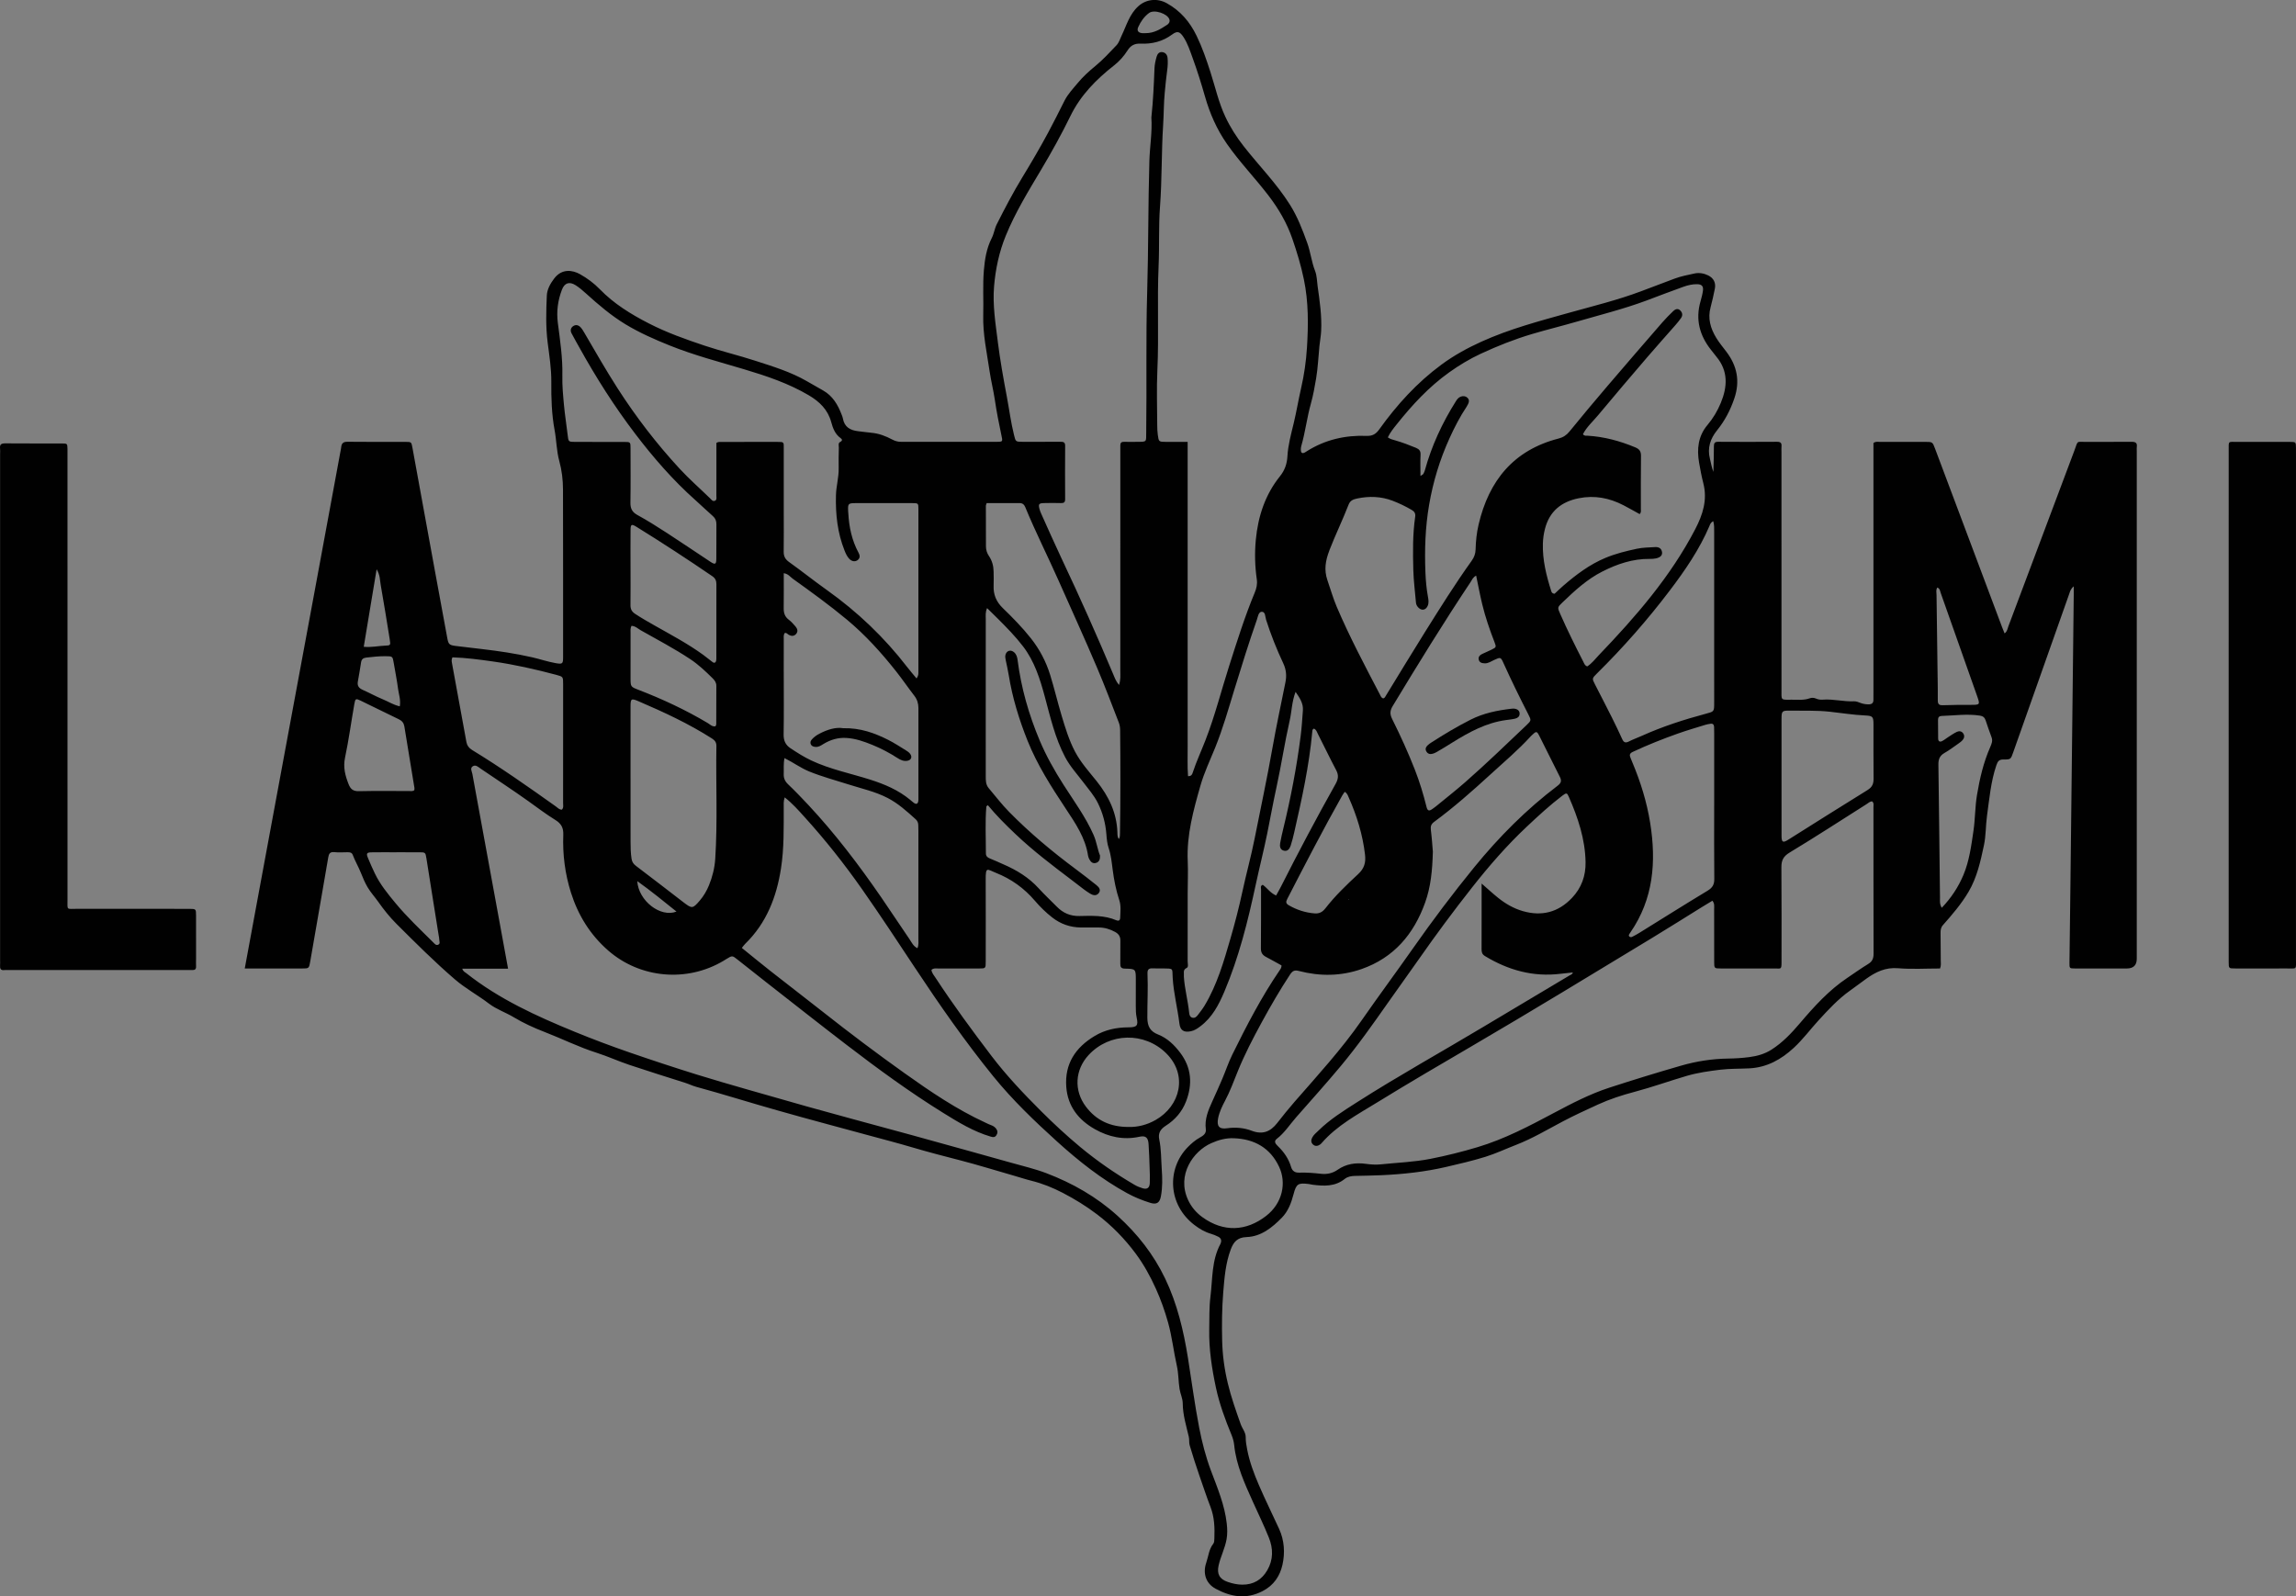 <?xml version="1.0" encoding="UTF-8"?>
<svg xmlns="http://www.w3.org/2000/svg" id="Ebene_2" viewBox="0 0 153.622 106.82">
  <rect x="0" y="0" width="153.622" height="106.82" fill="#808080" stroke="none"/>
  <g id="logo">
    <path d="M142.611,29.564c-.996.011-1.993-.003-2.989.007-.739.007-.558-.134-.83.586-1.478,3.918-2.944,7.84-4.417,11.761-.057.153-.071.336-.25.466-.063-.157-.117-.281-.165-.408-.527-1.405-1.053-2.81-1.581-4.215-.969-2.581-1.938-5.162-2.908-7.742-.169-.45-.171-.45-.661-.45-.996-.001-1.993-.003-2.989.002-.149.001-.311-.05-.471.075v.561c0,5.384,0,10.768-0,16.152,0,.157-.004.315-.002.472.004.229-.125.304-.332.302-.176-.002-.345-.025-.513-.088-.145-.055-.302-.122-.451-.116-.701.033-1.387-.164-2.088-.11-.157.012-.312-.007-.461-.074-.131-.059-.282-.066-.411-.019-.409.15-.83.089-1.246.096-.721.011-.649.032-.649-.649-.001-5.314-.001-10.628-.001-15.942,0-.122-.009-.245.002-.367.02-.225-.069-.302-.298-.301-1.311.009-2.622.009-3.933-0-.238-.002-.294.092-.293.31.001.569-.02,1.137-.033,1.706-.115-.291-.155-.586-.23-.872-.189-.726.027-1.357.474-1.909.524-.648.895-1.36,1.161-2.15.387-1.149.179-2.165-.535-3.109-.232-.306-.481-.604-.68-.931-.382-.629-.583-1.301-.377-2.049.111-.404.196-.815.282-1.226.084-.404-.077-.725-.446-.904-.291-.141-.605-.196-.919-.127-.443.097-.888.181-1.318.34-.753.278-1.503.568-2.253.85-1.574.592-3.203.987-4.816,1.438-1.985.555-3.978,1.08-5.864,1.934-.942.427-1.842.922-2.675,1.536-1.634,1.204-2.982,2.687-4.158,4.329-.228.318-.453.454-.857.439-1.428-.053-2.774.256-3.995,1.029-.044.028-.087.059-.133.083-.182.095-.26.011-.265-.167-.003-.086.004-.177.028-.26.273-.936.38-1.909.645-2.848.154-.547.254-1.116.349-1.677.122-.719.149-1.454.223-2.181.033-.328.097-.649.114-.982.053-1.017-.096-2.016-.236-3.014-.048-.341-.042-.696-.172-1.028-.235-.599-.299-1.246-.518-1.855-.319-.885-.652-1.755-1.155-2.558-.891-1.422-2.073-2.611-3.101-3.924-.486-.62-.905-1.279-1.236-1.989-.442-.949-.669-1.974-.987-2.966-.266-.83-.546-1.645-.926-2.43-.452-.935-1.085-1.681-2.005-2.189-.618-.341-1.359-.273-1.886.196-.602.536-.799,1.293-1.129,1.977-.106.22-.174.469-.341.644-.458.481-.91.975-1.421,1.394-.421.345-.825.711-1.165,1.123-.316.382-.665.74-.899,1.205-.358.712-.714,1.428-1.092,2.129-.541,1.005-1.118,1.992-1.712,2.966-.626,1.026-1.181,2.089-1.722,3.16-.152.3-.185.629-.336.924-.347.677-.466,1.417-.528,2.162-.083.994-.015,1.992-.042,2.988-.035,1.281.243,2.524.428,3.778.094.637.253,1.261.348,1.899.117.789.269,1.573.436,2.353.095.441.116.455-.323.455-2.132.004-4.265.002-6.397 0-.21-0-.394-.052-.591-.157-.429-.23-.887-.403-1.383-.448-.295-.026-.588-.072-.882-.104-.535-.058-.929-.28-1.028-.861-.014-.085-.051-.167-.082-.248-.254-.664-.597-1.256-1.246-1.621-.363-.204-.726-.411-1.084-.619-1.083-.626-2.265-.982-3.439-1.363-1.125-.365-2.277-.639-3.401-1.014-1.272-.425-2.529-.872-3.729-1.487-1.204-.618-2.333-1.312-3.282-2.288-.387-.398-.838-.735-1.325-1.007-.495-.277-1.206-.397-1.729.291-.258.339-.473.726-.491,1.139-.046,1.044-.077,2.088.055,3.135.111.877.254,1.756.245,2.645-.01,1.082.023,2.165.221,3.228.127.686.129,1.391.312,2.061.172.631.248,1.267.249,1.913.009,3.741.008,7.482.007,11.223-0.0.437-.042.472-.496.393-.532-.094-1.044-.27-1.572-.391-1.123-.257-2.258-.423-3.399-.556-.571-.067-1.143-.13-1.713-.203-.441-.057-.491-.11-.571-.538-.279-1.511-.558-3.021-.834-4.532-.499-2.73-.996-5.461-1.495-8.191-.071-.389-.073-.395-.458-.395-1.294-.003-2.587.009-3.88-.008-.292-.004-.406.105-.43.369-.008.087-.03.172-.045.258-.574,3.107-1.147,6.214-1.722,9.321-.648,3.502-1.299,7.003-1.948,10.504-.649,3.501-1.297,7.003-1.945,10.504-.26,1.407-.519,2.813-.792,4.29,1.321,0,2.578.001,3.834-0.0.459-0.0.465-.002.547-.47.26-1.479.514-2.958.77-4.438.146-.843.295-1.685.436-2.529.039-.235.115-.378.401-.348.294.031.594.009.891.007.146-.001.284.012.345.174.159.423.393.815.557,1.23.128.325.261.638.438.939.205.347.477.641.707.967.372.527.771,1.029,1.228,1.485,1.271,1.267,2.539,2.536,3.902,3.709.717.617,1.542,1.06,2.286,1.628.501.382,1.109.582,1.648.906.656.394,1.355.713,2.068.988,1.165.45,2.284,1.011,3.479,1.391.744.237,1.458.565,2.198.813,1.233.414,2.475.8,3.715,1.194.263.084.514.208.775.279,1.807.491,3.592,1.058,5.393,1.565,1.103.311,2.208.62,3.314.916.919.246,1.84.494,2.758.746.983.269,1.972.522,2.95.812,1.076.319,2.166.601,3.254.881,1.194.308,2.368.679,3.552,1.015.4.113.796.248,1.197.347.733.182,1.43.466,2.086.806.799.415,1.571.89,2.296,1.44.994.755,1.852,1.635,2.592,2.633.54.729.974,1.52,1.348,2.349.331.732.597,1.49.812,2.254.266.947.37,1.938.588,2.9.116.513.099,1.036.182,1.551.053.33.21.639.212.96.004.776.235,1.5.406,2.241.043.184.006.389.059.569.201.678.416,1.355.648,2.022.244.702.478,1.409.744,2.101.268.698.285,1.391.259,2.106-.004.12-.004.27-.072.354-.297.372-.323.84-.469,1.263-.25.725-.024,1.402.632,1.753,1.007.539,2.025.725,3.133.157.765-.392,1.165-1.025,1.331-1.76.179-.792.131-1.632-.223-2.406-.448-.981-.929-1.947-1.355-2.937-.329-.765-.623-1.546-.781-2.372-.053-.275-.101-.544-.099-.827.002-.325-.229-.573-.333-.866-.319-.899-.637-1.793-.862-2.727-.227-.938-.356-1.881-.38-2.831-.027-1.095-.017-2.19.073-3.29.081-.977.157-1.935.504-2.857.185-.49.438-.798,1.055-.82.974-.034,1.711-.632,2.364-1.3.421-.43.627-.989.78-1.569.183-.698.305-.769,1.021-.681.086.011.171.037.257.048.753.095,1.495.132,2.141-.385.198-.158.434-.2.689-.206.592-.015,1.183-.02,1.775-.047,1.464-.068,2.912-.224,4.338-.556.879-.204,1.761-.41,2.622-.677.694-.216,1.356-.53,2.036-.793,1.094-.423,2.099-1.025,3.131-1.57.772-.408,1.563-.769,2.354-1.132.789-.362,1.614-.629,2.458-.852,1.175-.311,2.322-.726,3.49-1.068.732-.214,1.492-.319,2.248-.412.646-.079,1.299-.056,1.949-.091,1.179-.065,2.12-.599,2.954-1.366.615-.566,1.112-1.244,1.676-1.858.647-.704,1.3-1.414,2.089-1.974.368-.261.727-.536,1.094-.799.632-.451,1.281-.77,2.116-.702.936.077,1.884.018,2.816.018.085-.198.049-.374.049-.546-0-.612-.009-1.224-.013-1.835-.001-.192.015-.361.163-.527.621-.701,1.23-1.41,1.71-2.225.57-.967.8-2.039,1.029-3.11.138-.645.114-1.315.205-1.971.159-1.135.252-2.277.624-3.377.098-.289.188-.397.484-.395.481.004.481-.013.643-.47,1.25-3.537,2.501-7.073,3.75-10.61.053-.151.081-.316.303-.506,0,.25.002.399-0.0.548-.073,6.397-.145,12.795-.219,19.192-.021,1.818-.048,3.636-.067,5.454-.004.369.005.376.368.377,1.154.004,2.307.001,3.461.001q.674,0,.674-.653c0-11.328,0-22.655,0-33.983,0-.087-.01-.176.002-.262.041-.289-.102-.348-.361-.345ZM25.199,38.094c.236.387.216.721.27,1.027.217,1.22.409,2.444.608,3.667.064.397.06.402-.341.418-.435.017-.865.123-1.398.075.285-1.718.564-3.398.861-5.187ZM23.944,45.604c.08-.427.147-.857.216-1.286.032-.201.137-.29.345-.315.433-.051.864-.097,1.301-.092.465.004.463-0.0.543.475.095.566.209,1.129.283,1.698.049.375.192.743.117,1.182-.446-.104-.783-.328-1.149-.478-.45-.184-.876-.425-1.322-.621-.258-.114-.389-.268-.334-.562ZM24.012,52.942c-.377.008-.555-.127-.689-.469-.226-.577-.373-1.127-.238-1.769.25-1.192.414-2.402.625-3.603.061-.349.096-.37.397-.227.864.412,1.718.848,2.583,1.259.215.102.328.256.364.47.23,1.374.453,2.749.676,4.125.008.049-.007.102-.01.148-.114.09-.24.056-.359.056-1.116.002-2.232-.015-3.348.01ZM29.304,63.221c-.133.052-.223-.066-.307-.15-.863-.859-1.751-1.692-2.53-2.632-.521-.629-1.038-1.26-1.392-2.003-.165-.345-.322-.695-.466-1.05-.111-.274-.065-.345.235-.351.558-.011,1.116-.003,1.675-.003v-.002c.506,0,1.012-.002,1.518.001.424.002.428.003.494.407.147.912.289,1.824.434,2.736.128.809.258,1.617.387,2.426.014.086.037.172.036.259-.001.126.098.292-.082.362ZM114.693,53.878c0,1.643-.01,3.285.008,4.928.004.377-.115.594-.444.793-1.539.928-3.059,1.888-4.588,2.835-.148.092-.304.172-.459.252-.064.033-.136.033-.193-.019-.069-.062-.022-.123.011-.182.017-.03.038-.059.058-.088,1.549-2.243,1.74-4.736,1.325-7.33-.224-1.4-.643-2.75-1.194-4.057-.041-.096-.075-.195-.118-.291-.082-.184-.075-.303.146-.406.981-.459,1.985-.859,3.005-1.221.608-.216,1.228-.396,1.844-.587.116-.036.237-.057.358-.075.152-.022.229.056.235.206.005.14.007.279.007.419.001,1.608 0,3.215 0,4.823ZM114.373,35.204c.046-.108.075-.232.258-.328.074.254.06.478.061.698.002,3.826.002,7.651.001,11.477-0.0.569-.011.563-.545.706-1.467.392-2.909.857-4.296,1.482-.286.129-.584.233-.863.376-.222.114-.344.075-.447-.152-.223-.492-.457-.98-.699-1.463-.367-.733-.745-1.46-1.119-2.19-.208-.406-.212-.411.128-.747,1.755-1.732,3.379-3.582,4.868-5.545,1.022-1.347,1.983-2.745,2.654-4.314ZM88.939,36.846c.403-1.042.894-2.046,1.297-3.087.107-.276.328-.349.566-.4.803-.17,1.595-.147,2.372.148.442.168.865.373,1.273.61.18.104.276.227.241.464-.172,1.179-.154,2.369-.125,3.555.018.731.117,1.459.177,2.188.011.129.068.233.154.324.219.235.498.189.629-.102.092-.204.055-.414.018-.619-.098-.533-.145-1.071-.167-1.612-.062-1.52-.012-3.031.247-4.538.265-1.541.713-3.015,1.359-4.439.333-.734.698-1.445,1.145-2.115.039-.058.07-.12.102-.183.076-.153.091-.302-.051-.429-.132-.118-.286-.124-.442-.068-.155.056-.244.181-.331.319-.907,1.443-1.618,2.973-2.07,4.62-.023.083-.064.161-.104.238-.013.025-.051.037-.188.13,0-.524-.016-.973.006-1.419.013-.254-.086-.373-.309-.465-.452-.187-.908-.36-1.378-.496-.164-.048-.332-.079-.502-.203.152-.32.37-.592.585-.861,1.038-1.302,2.16-2.52,3.524-3.492.669-.477,1.368-.899,2.116-1.246,1.111-.516,2.246-.967,3.419-1.315.987-.293,1.988-.537,2.977-.824,1.559-.453,3.135-.843,4.662-1.41.834-.309,1.663-.636,2.502-.932.299-.106.607-.177.923-.169.3.007.416.14.376.435-.033.241-.097.48-.164.715-.347,1.208-.062,2.276.702,3.242.119.151.234.305.357.452.808.966.746,2.022.298,3.102-.221.533-.514,1.029-.891,1.475-.625.739-.718,1.607-.56,2.521.08.465.169.929.285,1.385.283,1.109-.04,2.1-.545,3.069-1.655,3.182-3.979,5.851-6.438,8.416-.252.263-.47.561-.783.761-.163-.045-.203-.188-.264-.308-.543-1.056-1.069-2.119-1.548-3.205-.192-.433-.188-.438.149-.763.819-.789,1.655-1.559,2.682-2.077.992-.501,2.027-.852,3.158-.839.139.002.281-.004.416-.033.312-.067.451-.222.405-.446-.052-.254-.247-.326-.473-.311-.4.025-.807.026-1.196.109-.716.152-1.427.327-2.11.611-1.064.444-1.965,1.123-2.826,1.867-.209.18-.406.374-.576.532-.173-.007-.205-.103-.228-.176-.327-1.036-.592-2.082-.559-3.182.01-.334.057-.663.14-.984.304-1.177,1.096-1.815,2.266-2.047,1.06-.211,2.047-.016,2.991.472.366.19.724.396,1.075.589.117-.111.084-.221.084-.32.002-1.188-.009-2.377.009-3.565.005-.312-.102-.463-.386-.581-1.024-.427-2.078-.713-3.188-.778-.098-.006-.213.03-.311-.102.251-.488.673-.858,1.022-1.279,1.083-1.302,2.182-2.59,3.284-3.876.625-.729,1.268-1.442,1.9-2.165.126-.144.247-.295.357-.451.131-.186.095-.372-.062-.519-.165-.155-.336-.067-.465.058-.252.242-.498.491-.727.754-1.236,1.424-2.47,2.849-3.694,4.284-.85.996-1.691,2.001-2.517,3.016-.2.246-.428.392-.726.468-3.014.775-4.668,2.821-5.354,5.759-.127.545-.187,1.103-.2,1.662-.007.292-.098.529-.269.769-1.1,1.533-2.097,3.134-3.1,4.731-.891,1.419-1.754,2.855-2.631,4.283-.043.07-.073.159-.174.185-.138-.028-.175-.156-.228-.259-1.01-1.933-2.033-3.861-2.889-5.87-.246-.578-.416-1.184-.622-1.776-.241-.694-.128-1.325.125-1.98ZM90.221,60.183c.001.001-.012.016-.012.016l.005-.028c.009-.005.019-.01.028-.015-.007.009-.015.017-.022.026 0.0 0.0.001.001.001.001ZM88.671,60.791c-.193.249-.412.354-.715.33-.618-.05-1.192-.236-1.728-.546-.187-.108-.205-.217-.101-.418,1.198-2.323,2.397-4.645,3.68-6.924.048-.085.11-.163.166-.245.168.093.203.231.258.353.55,1.231.945,2.505,1.101,3.852.06.522-.045.913-.458,1.297-.778.721-1.549,1.459-2.202,2.302ZM86.321,65.206c.166-.253.309-.305.592-.231,1.403.364,2.807.351,4.179-.127,2.17-.756,3.504-2.338,4.262-4.452.376-1.047.483-2.141.517-3.408-.033-.379-.066-.92-.135-1.456-.031-.239.023-.39.217-.533,1.323-.974,2.554-2.063,3.762-3.169.912-.835,1.862-1.637,2.7-2.554.024-.026.049-.05.074-.074.302-.29.336-.295.517.062.459.902.899,1.814,1.359,2.715.136.266.091.418-.155.605-2.085,1.578-3.917,3.421-5.567,5.444-1.435,1.759-2.799,3.573-4.104,5.433-1.133,1.615-2.309,3.2-3.435,4.82-1.35,1.941-2.943,3.678-4.492,5.453-.402.46-.783.938-1.16,1.419-.449.574-.969.789-1.697.514-.52-.197-1.08-.252-1.651-.168-.53.078-.707-.142-.601-.67.083-.417.267-.8.461-1.166.338-.635.583-1.307.851-1.97.46-1.135,1.024-2.217,1.608-3.29.593-1.088,1.215-2.159,1.896-3.196ZM98.938,44.128c.041.21.216.254.402.26.241.008.428-.134.633-.227.426-.195.439-.197.624.213.524,1.16,1.084,2.303,1.663,3.436.2.39.202.405-.125.716-1.354,1.286-2.696,2.584-4.1,3.815-.629.551-1.289,1.068-1.936,1.599-.094.077-.194.148-.295.217-.204.14-.299.075-.357-.159-.209-.846-.462-1.679-.78-2.493-.451-1.154-.966-2.279-1.517-3.387-.154-.309-.163-.547.028-.864,1.687-2.793,3.396-5.572,5.205-8.288.101-.151.166-.342.384-.447.139.66.255,1.289.405,1.909.209.865.499,1.705.821,2.535.133.344.124.351-.205.513-.203.1-.413.188-.618.284-.154.072-.267.187-.232.367ZM76.158,1.811c.165-.37.398-.703.727-.945.341-.25,1.231.043,1.356.431.051.158-.031.283-.149.361-.437.289-.884.565-1.437.56-.087,0-.176.011-.261-.002-.248-.036-.339-.174-.236-.405ZM66.763,22.872c-.155-1.229-.354-2.462-.252-3.701.097-1.164.337-2.303.785-3.401.637-1.561,1.516-2.988,2.372-4.425.697-1.171,1.357-2.36,1.953-3.582.677-1.388,1.722-2.445,2.913-3.38.363-.285.665-.623.905-1.004.213-.338.477-.475.866-.458.771.034,1.484-.14,2.119-.611.351-.26.518-.201.765.176.281.429.434.919.607,1.39.311.851.581,1.718.831,2.591.323,1.129.788,2.193,1.468,3.166.852,1.221,1.888,2.288,2.789,3.468.674.882,1.22,1.819,1.584,2.873.309.893.58,1.793.772,2.718.316,1.519.302,3.047.206,4.587-.057.912-.187,1.809-.39,2.691-.18.781-.308,1.573-.496,2.353-.175.726-.377,1.454-.42,2.208-.028.498-.17.929-.498,1.337-.992,1.234-1.466,2.68-1.616,4.244-.085.892-.062,1.781.066,2.666.044.308-.021.591-.136.868-.67,1.612-1.19,3.275-1.721,4.936-.525,1.644-.947,3.321-1.572,4.932-.283.731-.615,1.443-.861,2.19-.035.105-.075.24-.311.234-.054-.663-.019-1.334-.026-2.002-.006-.682-.001-1.363-.001-2.045v-16.255c0-.678,0-1.356,0-2.067-.525,0-.995.003-1.465-.001-.465-.004-.47-.006-.533-.483-.027-.207-.037-.418-.037-.627-.003-1.224-.048-2.449.009-3.67.108-2.341-.02-4.684.084-7.021.058-1.31-.006-2.622.092-3.925.138-1.828.093-3.661.211-5.489.046-.713.038-1.43.106-2.143.048-.502.094-1.006.164-1.505.039-.28.053-.557.025-.835-.022-.211-.15-.365-.368-.384-.206-.018-.314.131-.365.312-.071.251-.13.503-.141.769-.042,1.081-.089,2.161-.204,3.237-.002.017-.006.035-.005.052.066.979-.106,1.947-.134,2.923-.085,2.915-.059,5.833-.146,8.746-.094,3.128-.021,6.254-.065,9.38-.01.691.074.656-.641.661-.28.002-.559.007-.839-.002-.177-.005-.257.065-.252.242.004.14 0.0.28 0.0.419,0,4.894.001,9.788-.002,14.682-0.0.277.035.558-.086.93-.216-.261-.291-.492-.382-.707-1.089-2.59-2.231-5.156-3.433-7.696-.477-1.009-.926-2.031-1.386-3.048-.05-.111-.095-.226-.125-.344-.076-.306-.032-.369.293-.378.384-.01.769-.011,1.153 0.0.2.006.277-.059.275-.266-.007-1.188-.009-2.377.001-3.566.002-.256-.127-.272-.325-.27-.839.006-1.678.005-2.517.001-.478-.002-.468-.009-.58-.458-.211-.849-.321-1.716-.482-2.573-.23-1.217-.448-2.436-.603-3.665ZM79.402,64.769c.131-.061.062-.292.062-.446.003-1.52.001-3.041.002-4.562.001-.717.034-1.434.003-2.149-.076-1.743.381-3.397.851-5.04.248-.868.642-1.695.983-2.535.512-1.264.883-2.575,1.282-3.877.481-1.567.966-3.133,1.508-4.68.072-.205.109-.538.329-.543.251-.005.228.338.291.536.318.999.707,1.972,1.151,2.919.197.419.231.827.143,1.264-.294,1.472-.613,2.939-.873,4.416-.357,2.028-.793,4.04-1.192,6.06-.234,1.181-.559,2.343-.812,3.521-.228,1.058-.499,2.106-.8,3.144-.447,1.542-.892,3.088-1.725,4.482-.134.224-.297.43-.455.638-.085.112-.19.216-.349.188-.169-.03-.219-.179-.232-.313-.085-.834-.309-1.648-.357-2.431.025-.247-.092-.46.19-.593ZM78.04,70.493c1.445,1.437.941,3.513-.729,4.457-.576.325-1.194.479-1.803.461-1.211.004-2.158-.435-2.857-1.365-.81-1.077-.73-2.461.189-3.451,1.393-1.501,3.733-1.561,5.2-.103ZM66.016,33.666c.729,0,1.461.003,2.193-.002.205-.002.317.094.392.276.688,1.673,1.508,3.287,2.24,4.94.861,1.942,1.746,3.874,2.575,5.831.51,1.203.971,2.423,1.442,3.64.065.168.087.338.089.512.023,2.289.027,4.579-.01,6.868-.002.138.004.281-.071.412-.109-.132-.097-.293-.102-.441-.043-1.313-.58-2.418-1.386-3.427-.511-.639-1.066-1.247-1.452-1.984-.401-.765-.648-1.583-.894-2.401-.271-.903-.487-1.823-.765-2.723-.275-.89-.703-1.709-1.283-2.444-.575-.729-1.224-1.39-1.889-2.033-.433-.419-.637-.901-.613-1.497.013-.314.003-.629-.001-.944-.005-.375-.098-.728-.311-1.04-.134-.196-.199-.408-.201-.64-.005-.908-.006-1.817-.006-2.726,0-.049.029-.098.054-.177ZM73.37,59.236c-.463-.371-.933-.734-1.409-1.089-1.571-1.169-3.07-2.421-4.444-3.82-.491-.5-.915-1.054-1.365-1.588-.201-.239-.196-.514-.197-.792-.003-1.24-.001-2.481-.001-3.721 0-2.271-0-4.542.002-6.813 0-.22-.035-.447.089-.72.264.26.495.484.723.712.593.593,1.183,1.192,1.691,1.859.756.992,1.123,2.156,1.444,3.343.373,1.379.688,2.778,1.365,4.06.331.626.805,1.138,1.225,1.693.336.445.707.862.96,1.369.332.666.518,1.367.574,2.101.024.316.053.624.154.925.156.467.203.955.266,1.44.089.693.223,1.375.443,2.041.128.387.072.797.058,1.197-.006.161-.11.211-.253.149-.798-.344-1.641-.303-2.478-.286-.597.012-1.088-.199-1.501-.619-.404-.411-.827-.804-1.215-1.23-.661-.727-1.472-1.222-2.361-1.607-.304-.132-.603-.276-.912-.396-.169-.065-.264-.164-.264-.343.002-1.046-.057-2.094.032-3.139.001-.011.024-.021.099-.083.575.698,1.207,1.324,1.851,1.936,1.179,1.12,2.474,2.1,3.769,3.081.265.2.524.407.79.606.14.104.283.204.432.295.194.118.411.169.572-.025.177-.214.027-.402-.14-.536ZM62.832,64.81c.891-.005,1.783-.001,2.674-.003.443-.001.447-.004.447-.464.002-1.818.007-3.635-.002-5.453-.005-.935.093-.716.678-.485,1.029.407,1.897,1.031,2.614,1.871.353.413.739.79,1.169,1.124.557.433,1.188.653,1.892.663.402.006.804.001,1.206.001.394-.001.755.109,1.1.298.239.131.358.308.352.587-.01.507.006,1.014-.004,1.52-.004.229.037.343.311.348.728.014.728.029.727.779-.001.577-.001,1.154-.002,1.73-.001.262.004.52.061.78.116.524.011.64-.556.64-.803.001-1.568.164-2.257.578-1.281.769-2.016,1.862-1.899,3.412.098,1.301.822,2.208,1.913,2.824.92.52,1.915.74,2.979.507.409-.089.582.043.613.479.038.54.053,1.081.072,1.622.011.332.024.664.01.996-.013.326-.179.442-.484.349-.183-.056-.365-.129-.529-.225-1.284-.75-2.502-1.589-3.648-2.541-.915-.761-1.784-1.567-2.625-2.407-1.175-1.173-2.315-2.377-3.321-3.701-1.29-1.696-2.551-3.413-3.72-5.197-.112-.171-.256-.328-.282-.543.164-.138.346-.087.513-.088ZM61.385,63.449c-.274-.123-.384-.387-.531-.602-.642-.936-1.262-1.887-1.907-2.822-1.488-2.159-3.071-4.244-4.864-6.163-.441-.472-.889-.938-1.356-1.383-.209-.2-.302-.414-.289-.692.014-.328-.029-.66.052-1.058.6.302,1.09.666,1.659.898.844.343,1.72.576,2.583.852.896.287,1.823.484,2.667.923.706.367,1.286.897,1.871,1.423.111.1.163.225.17.37.006.14.009.279.009.419.001,2.394.001,4.788-.002,7.183-0.0.207.034.419-.061.652ZM52.438,44.957c0-.716-.002-1.432.002-2.148.001-.152-.03-.313.066-.45.131-.032.189.079.275.124.176.093.343.095.478-.053.161-.177.094-.362-.04-.518-.137-.158-.279-.319-.444-.444-.266-.2-.343-.456-.339-.774.011-.764.004-1.529.004-2.336.303.04.431.246.602.368,1.234.884,2.465,1.773,3.633,2.746,1.227,1.022,2.289,2.2,3.278,3.447.422.533.805,1.097,1.221,1.635.193.249.276.515.276.824-.002,2.009-0,4.018,0,6.026,0,.07.003.141-.009.209-.035.195-.145.219-.294.112-.085-.061-.162-.133-.243-.2-.793-.657-1.711-1.048-2.688-1.358-1.312-.415-2.67-.687-3.927-1.276-.493-.231-.946-.523-1.398-.821-.33-.218-.466-.509-.46-.921.023-1.397.008-2.795.008-4.192ZM37.626,25.141c.028-1.195-.152-2.368-.303-3.543-.099-.769.004-1.498.274-2.21.174-.458.496-.567.913-.304.249.157.477.353.696.552.829.752,1.682,1.48,2.639,2.061.94.57,1.946,1.013,2.969,1.424,1.625.653,3.314,1.093,4.986,1.593,1.49.446,2.963.938,4.313,1.736.717.423,1.275.958,1.503,1.797.109.4.253.801.622,1.065.111.079.155.172-.028.264-.145.073-.082.25-.085.384-.009.454-.023.909-.011,1.363.015.615-.167,1.206-.182,1.821-.032,1.271.1,2.506.574,3.694.078.197.163.388.306.545.169.186.391.225.56.104.201-.145.164-.33.066-.512-.44-.817-.628-1.698-.678-2.616-.003-.052-.01-.104-.012-.157-.021-.504.002-.533.509-.535,1.258-.004,2.517-.003,3.775-0.0.408.001.417.006.417.389.002,3.635.001,7.271-.001,10.906,0,.119.014.243-.123.437-.228-.277-.431-.509-.619-.753-1.535-1.994-3.336-3.709-5.387-5.168-.854-.607-1.674-1.262-2.526-1.872-.258-.184-.362-.386-.358-.694.012-.856.004-1.713.004-2.569,0-1.433-.001-2.866 0-4.299 0-.469.04-.475-.44-.474-1.241.003-2.482.001-3.722.002-.102 0-.209-.021-.344.064,0,.636,0,1.299,0,1.961-0.0.524.001,1.049-.002,1.573-.001.117.041.267-.082.332-.159.083-.254-.073-.346-.162-.675-.657-1.386-1.278-2.027-1.972-1.544-1.672-2.924-3.466-4.154-5.383-.774-1.206-1.484-2.448-2.205-3.684-.079-.135-.158-.275-.262-.39-.142-.156-.329-.216-.515-.081-.162.117-.191.295-.101.469.169.325.352.642.53.962,1.112,2.002,2.336,3.934,3.724,5.756,1.218,1.599,2.534,3.117,4.042,4.457.392.348.766.716,1.161,1.06.175.153.239.327.237.551-.006.769.004,1.538-.005,2.307-.004.371-.079.409-.391.203-.977-.644-1.944-1.304-2.926-1.94-.645-.418-1.296-.828-1.969-1.197-.361-.198-.468-.447-.461-.839.021-1.206.009-2.412.007-3.618-.001-.424-.005-.428-.425-.429-1.083-.003-2.167.001-3.251-.002-.488-.001-.478-.007-.531-.468-.075-.659-.183-1.315-.244-1.975-.061-.66-.126-1.324-.11-1.984ZM42.537,57.929c-.169-.128-.251-.269-.282-.47-.06-.382-.064-.766-.065-1.15-.003-1.397-.001-2.794-.001-4.192h-.001c0-1.607-.002-3.213.001-4.82.001-.555.037-.585.556-.362,1.685.723,3.345,1.494,4.895,2.484.199.127.297.265.293.503-.041,2.514.085,5.029-.077,7.542-.04.613-.186,1.205-.419,1.775-.153.374-.356.719-.619,1.027-.465.544-.518.549-1.084.114-1.065-.818-2.126-1.641-3.197-2.45ZM45.262,60.998c-1.06.422-2.542-.713-2.623-2.037.923.659,1.762,1.345,2.623,2.037ZM42.254,41.878c.262.015.429.191.618.298,1.109.628,2.239,1.22,3.303,1.925.557.368,1.038.825,1.51,1.292.14.139.245.287.244.5-.006.856-.003,1.712-.006,2.568-0.0.046-.034.093-.052.14-.226.038-.364-.126-.518-.218-1.474-.877-3.021-1.6-4.62-2.217-.542-.209-.543-.211-.544-.792-.002-.996-.002-1.992.001-2.987 0-.168-.028-.344.065-.508ZM42.188,37.968c-0-.837-.006-1.675.002-2.512.004-.373.068-.406.39-.207,1.72,1.064,3.414,2.17,5.084,3.311.194.133.27.295.269.526-.005,1.64-.002,3.28-.003,4.92,0,.07.002.141-.014.208-.031.13-.122.173-.229.096-.212-.152-.409-.326-.621-.479-1.032-.751-2.158-1.347-3.266-1.974-.44-.249-.878-.499-1.302-.778-.237-.155-.317-.33-.314-.598.01-.837.004-1.675.004-2.512ZM30.237,44.346c-.018-.101-.036-.208.036-.36.913.031,1.811.149,2.708.277,1.437.205,2.85.524,4.251.898.445.119.446.134.446.602.002,2.657.002,5.314-.002,7.971-0.0.15.048.317-.085.446-.176.001-.281-.132-.404-.219-1.836-1.307-3.679-2.604-5.604-3.778-.214-.131-.333-.298-.376-.53-.326-1.768-.649-3.537-.971-5.306ZM82.406,96.037c.087.211.148.43.171.657.139,1.363.705,2.584,1.257,3.811.358.796.742,1.582,1.066,2.392.29.726.302,1.468-.106,2.174-.373.646-.929.973-1.679.968-.337-.002-.661-.077-.975-.185-.547-.188-.731-.537-.604-1.102.134-.597.426-1.145.533-1.754.061-.35.051-.683.013-1.036-.137-1.252-.625-2.394-1.059-3.554-.35-.935-.598-1.899-.787-2.876-.3-1.544-.502-3.104-.75-4.656-.293-1.831-.718-3.633-1.527-5.321-.773-1.614-1.852-2.987-3.175-4.188-1.407-1.276-3.022-2.195-4.781-2.865-.764-.291-1.57-.475-2.359-.7-.907-.258-1.816-.509-2.724-.761-1.312-.365-2.624-.731-3.938-1.091-1.347-.369-2.697-.731-4.045-1.099-.977-.266-1.954-.532-2.929-.806-1.327-.373-2.652-.75-3.976-1.133-1.141-.33-2.283-.655-3.417-1.009-1.516-.473-3.024-.969-4.525-1.489-1.222-.423-2.432-.877-3.627-1.367-2.557-1.047-5.069-2.189-7.258-3.921-.091-.072-.216-.113-.277-.305h3.066c-.197-1.077-.38-2.086-.566-3.094-.609-3.313-1.22-6.626-1.823-9.941-.029-.159-.157-.367.003-.491.211-.163.396.035.56.146,1.052.717,2.119,1.412,3.157,2.152.609.434,1.207.891,1.845,1.285.375.232.537.515.519.98-.051,1.317.115,2.615.514,3.877.48,1.515,1.29,2.823,2.492,3.872,2.143,1.869,5.272,2.143,7.714.687.06-.036.119-.073.178-.11.411-.254.408-.251.765.033.628.499,1.257.997,1.889,1.491,1.801,1.407,3.595,2.825,5.41,4.216,2.092,1.604,4.222,3.16,6.464,4.55,1.004.623,2.023,1.247,3.178,1.586.155.045.269.055.366-.083.102-.145.104-.296,0-.437-.084-.113-.194-.196-.333-.243-.132-.045-.256-.11-.383-.169-1.93-.888-3.679-2.074-5.401-3.3-1.863-1.326-3.69-2.701-5.485-4.118-1.164-.919-2.343-1.819-3.509-2.736-.63-.495-1.247-1.005-1.913-1.543.094-.115.152-.203.227-.275,1.427-1.392,2.101-3.138,2.397-5.066.205-1.337.177-2.683.179-4.029 0-.22-.023-.445.066-.703.519.405.917.863,1.322,1.309,1.387,1.529,2.668,3.145,3.852,4.834,1.212,1.73,2.374,3.495,3.54,5.257,1.65,2.493,3.358,4.944,5.241,7.266,1.29,1.59,2.767,3.004,4.285,4.378,1.444,1.306,2.96,2.504,4.672,3.442.492.27,1.01.478,1.544.645.418.131.631.008.714-.431.115-.605.099-1.22.057-1.83-.046-.66-.03-1.328-.167-1.98-.089-.424.084-.692.433-.915.619-.395,1.09-.931,1.357-1.621.448-1.155.374-2.263-.391-3.271-.394-.519-.861-.974-1.481-1.218-.526-.207-.711-.546-.714-1.125-.005-.977.053-1.954.01-2.931-.012-.279.072-.382.343-.367.227.012.454-.002.681.003.745.014.623-.025.661.626.061,1.036.326,2.034.449,3.056.057.471.3.62.772.522.248-.051.446-.191.643-.34.784-.592,1.218-1.426,1.589-2.3.98-2.31,1.58-4.731,2.105-7.175.246-1.144.536-2.278.769-3.425.208-1.027.393-2.06.617-3.083.326-1.485.548-2.99.885-4.471.139-.612.14-1.25.393-1.915.277.403.525.763.49,1.241-.042.575-.078,1.151-.151,1.722-.269,2.099-.668,4.173-1.17,6.229-.075.305-.143.613-.199.922-.04.221-.008.446.242.511.254.067.391-.126.46-.333.098-.298.173-.605.243-.911.505-2.214.992-4.431,1.201-6.698.008-.083.001-.178.106-.224.165.058.204.223.271.354.412.808.802,1.627,1.226,2.429.176.334.139.594-.043.92-1.273,2.269-2.49,4.569-3.665,6.891-.093.185-.199.364-.313.573-.382-.163-.595-.5-.892-.716-.181.067-.116.21-.116.315-.005,1.311.007,2.622-.01,3.933-.004.29.104.453.343.578.354.185.701.384,1.036.568.004.145-.059.23-.117.316-1.225,1.793-2.221,3.716-3.178,5.659-.254.515-.434,1.066-.659,1.596-.218.513-.447,1.023-.678,1.53-.27.592-.521,1.183-.432,1.86.039.297-.187.441-.4.559-.31.172-.568.396-.815.649-1.394,1.43-1.342,3.83.454,5.202.335.256.693.469,1.104.588.167.048.33.116.486.195.181.091.244.242.164.438-.007.016-.01.034-.018.049-.592,1.103-.518,2.331-.665,3.518-.091.732-.068,1.464-.082,2.197-.025,1.319.176,2.617.448,3.896.232,1.091.623,2.144,1.049,3.179ZM84.716,81.363c-1.332,1.035-2.854,1.107-4.265.086-.41-.297-.739-.679-.96-1.156-.774-1.674.347-3.261,1.548-3.795.487-.216.985-.357,1.527-.331,1.37.053,2.422.648,3.014,1.904.511,1.083.233,2.44-.864,3.292ZM125.001,64.504c-.477.289-.931.618-1.396.929-1.234.825-2.218,1.912-3.171,3.032-.568.667-1.161,1.3-1.911,1.776-.457.29-.956.428-1.476.496-.466.061-.939.092-1.41.098-1.074.014-2.127.177-3.153.473-1.609.464-3.211.955-4.803,1.474-1.298.423-2.51,1.051-3.713,1.692-1.65.879-3.306,1.75-5.104,2.288-1.035.31-2.084.573-3.15.782-1.104.217-2.219.254-3.328.37-.33.034-.663.012-.993-.034-.68-.094-1.323-.004-1.901.401-.329.23-.704.308-1.098.265-.487-.053-.973-.095-1.464-.077-.279.01-.463-.102-.546-.383-.162-.55-.48-1.005-.89-1.399-.152-.146-.281-.315-.065-.481.522-.401.868-.954,1.293-1.438,1.002-1.142,2.02-2.271,2.992-3.438,1.141-1.369,2.167-2.827,3.191-4.286.672-.958,1.361-1.904,2.031-2.863,1.14-1.633,2.327-3.232,3.559-4.796,1.136-1.442,2.336-2.825,3.677-4.083.764-.717,1.532-1.427,2.367-2.062.263-.2.308-.195.425.072.614,1.398,1.097,2.831,1.124,4.381.016.916-.274,1.719-.904,2.385-.914.967-2.018,1.258-3.296.889-.614-.177-1.156-.492-1.65-.888-.353-.282-.685-.591-1.105-.956,0,.75,0,1.41,0,2.07,0,.769.004,1.538-.003,2.307-.002.203.025.353.228.476,1.556.944,3.22,1.41,5.049,1.186.274-.034.549-.06.825-.089-.02.127-.136.15-.222.202-1.92,1.146-3.842,2.287-5.76,3.437-2.817,1.688-5.691,3.28-8.459,5.048-.898.573-1.803,1.138-2.57,1.89-.149.146-.319.277-.419.465-.091.17-.093.348.059.479.153.132.325.094.481-.019.028-.02.053-.045.076-.072,1.037-1.202,2.426-1.932,3.744-2.744,2.067-1.273,4.163-2.498,6.259-3.723,4.072-2.381,8.098-4.836,12.131-7.281,1.105-.67,2.197-1.361,3.296-2.042.235-.145.473-.287.727-.441.158.192.115.389.116.57.004,1.171.001,2.342.003,3.513.001.447.005.451.461.451,1.206.002,2.412.001,3.617 0.0.385-0.0.429.088.428-.424-.002-2.115.01-4.229-.009-6.344-.004-.467.129-.736.557-.994,1.734-1.046,3.432-2.153,5.144-3.236.116-.073.215-.182.369-.183.135.104.089.256.089.387.003,3.268-.001,6.536.008,9.804.001.31-.08.519-.357.686ZM124.956,52.865c-1.778,1.095-3.54,2.217-5.31,3.327-.353.221-.443.173-.445-.251-.005-1.328-.002-2.657-.002-3.985,0-1.276-.002-2.552.001-3.828.001-.539.021-.583.551-.575.887.014,1.771-.025,2.664.071.793.085,1.585.216,2.386.252.505.023.55.084.551.603.003,1.206-.008,2.412.006,3.618.004.344-.086.572-.402.767ZM129.644,45.353c-.025-1.848-.052-3.695-.073-5.543-.002-.16-.055-.337.054-.495.18.077.179.234.221.352.815,2.296,1.624,4.593,2.433,6.891.214.609.211.607-.454.609-.61.002-1.22-.001-1.83.024-.256.011-.342-.079-.34-.322.004-.505-.004-1.011-.01-1.517ZM133.167,49.983c-.455,1.029-.706,2.113-.89,3.217-.132.794-.118,1.6-.235,2.394-.147,1.001-.278,2.012-.67,2.949-.336.803-.812,1.533-1.451,2.202-.157-.257-.117-.47-.119-.674-.036-2.968-.063-5.936-.106-8.904-.005-.351.082-.595.398-.776.332-.19.64-.424.955-.644.099-.069.2-.144.276-.237.108-.131.131-.288.03-.436-.106-.155-.275-.171-.422-.102-.204.095-.39.229-.581.35-.132.084-.254.187-.392.26-.159.085-.277.041-.281-.157-.008-.419-.006-.838-.009-1.257-.001-.169.077-.256.25-.261.853-.025,1.704-.153,2.559-.02.205.032.312.13.373.306.132.378.251.762.397,1.135.095.242.007.447-.084.653Z" fill="#010101" stroke-width="0"></path>
    <path d="M13.118,64.198c0-.978.002-1.957-.001-2.935-.001-.442-.004-.443-.462-.447-.087-.001-.175-0-.262-0-2.411,0-4.822.004-7.233-.002-.734-.002-.644.121-.644-.624-.002-9.942-.002-19.883-.001-29.825,0-.105.002-.21-0-.315-.009-.367-.009-.374-.377-.375-1.258-.004-2.516.005-3.774-.007-.263-.003-.395.058-.359.344.015.12.003.244.002.367,0,5.644,0,11.287,0,16.93s0,11.287,0,16.93c0,.122.008.245-.002.367-.016.21.041.338.285.307.086-.011.174-.002.262-.002,4.001,0,8.002,0,12.002,0,.105,0,.21-.005.314 0.0.174.009.259-.06.25-.242-.008-.157-.001-.314-.001-.472Z" fill="#010101" stroke-width="0"></path>
    <path d="M153.62,30.545c0-.192.003-.384-0-.577-.007-.392-.008-.397-.406-.398-1.171-.003-2.341-.004-3.511 0-.645.003-.584-.099-.584.585-.001,5.678-.001,11.357-.001,17.035,0,3.879,0,7.758,0,11.636,0,1.852-.001,3.704.001,5.556.001.419.006.423.431.424,1.136.002,2.271.006,3.407-.001.754-.005.663.123.663-.662.002-11.199.001-22.399.001-33.598Z" fill="#010101" stroke-width="0"></path>
    <path d="M90.214,60.171s.004.008.006.011c.007-.009.015-.017.022-.026-.009.005-.019.01-.028.015Z" fill="#fff" stroke-width="0"></path>
    <polygon points="90.208 60.199 90.221 60.183 90.22 60.182 90.214 60.171 90.208 60.199" fill="#fff" stroke-width="0"></polygon>
    <path d="M73.169,55.869c-.533-1.206-1.313-2.263-2.017-3.366-.602-.945-1.151-1.915-1.586-2.948-.729-1.73-1.242-3.521-1.48-5.386-.025-.196-.075-.377-.227-.515-.217-.197-.494-.13-.578.142-.037.12-.018.242.007.362.071.342.152.682.207,1.027.243,1.507.689,2.956,1.253,4.369.651,1.632,1.595,3.1,2.56,4.558.644.974,1.313,1.945,1.492,3.145.013.085.049.169.088.245.097.189.243.31.465.234.188-.065.256-.224.249-.482-.168-.41-.227-.918-.433-1.386Z" fill="#010101" stroke-width="0"></path>
    <path d="M54.554,49.979c.207.023.363-.085.529-.187.471-.289.978-.445,1.54-.412.62.036,1.194.239,1.758.47.581.238,1.137.53,1.665.872.195.126.397.223.636.192.282-.036.382-.264.202-.486-.074-.092-.181-.164-.283-.226-.387-.236-.766-.488-1.17-.691-.91-.458-1.854-.808-3.019-.783-.493-.082-1.052.089-1.59.37-.188.098-.356.219-.498.376-.088.098-.132.209-.074.335.058.126.177.157.303.171Z" fill="#010101" stroke-width="0"></path>
    <path d="M95.767,49.686c-.364.235-.449.405-.325.609.124.205.346.22.697.02.363-.207.718-.429,1.073-.65,1.101-.685,2.232-1.298,3.543-1.48.207-.029.416-.047.619-.096.155-.038.293-.123.301-.316.018-.235-.193-.388-.526-.35-.956.109-1.89.297-2.761.739-.903.459-1.771.976-2.62,1.524Z" fill="#010101" stroke-width="0"></path>
  </g>
</svg>

